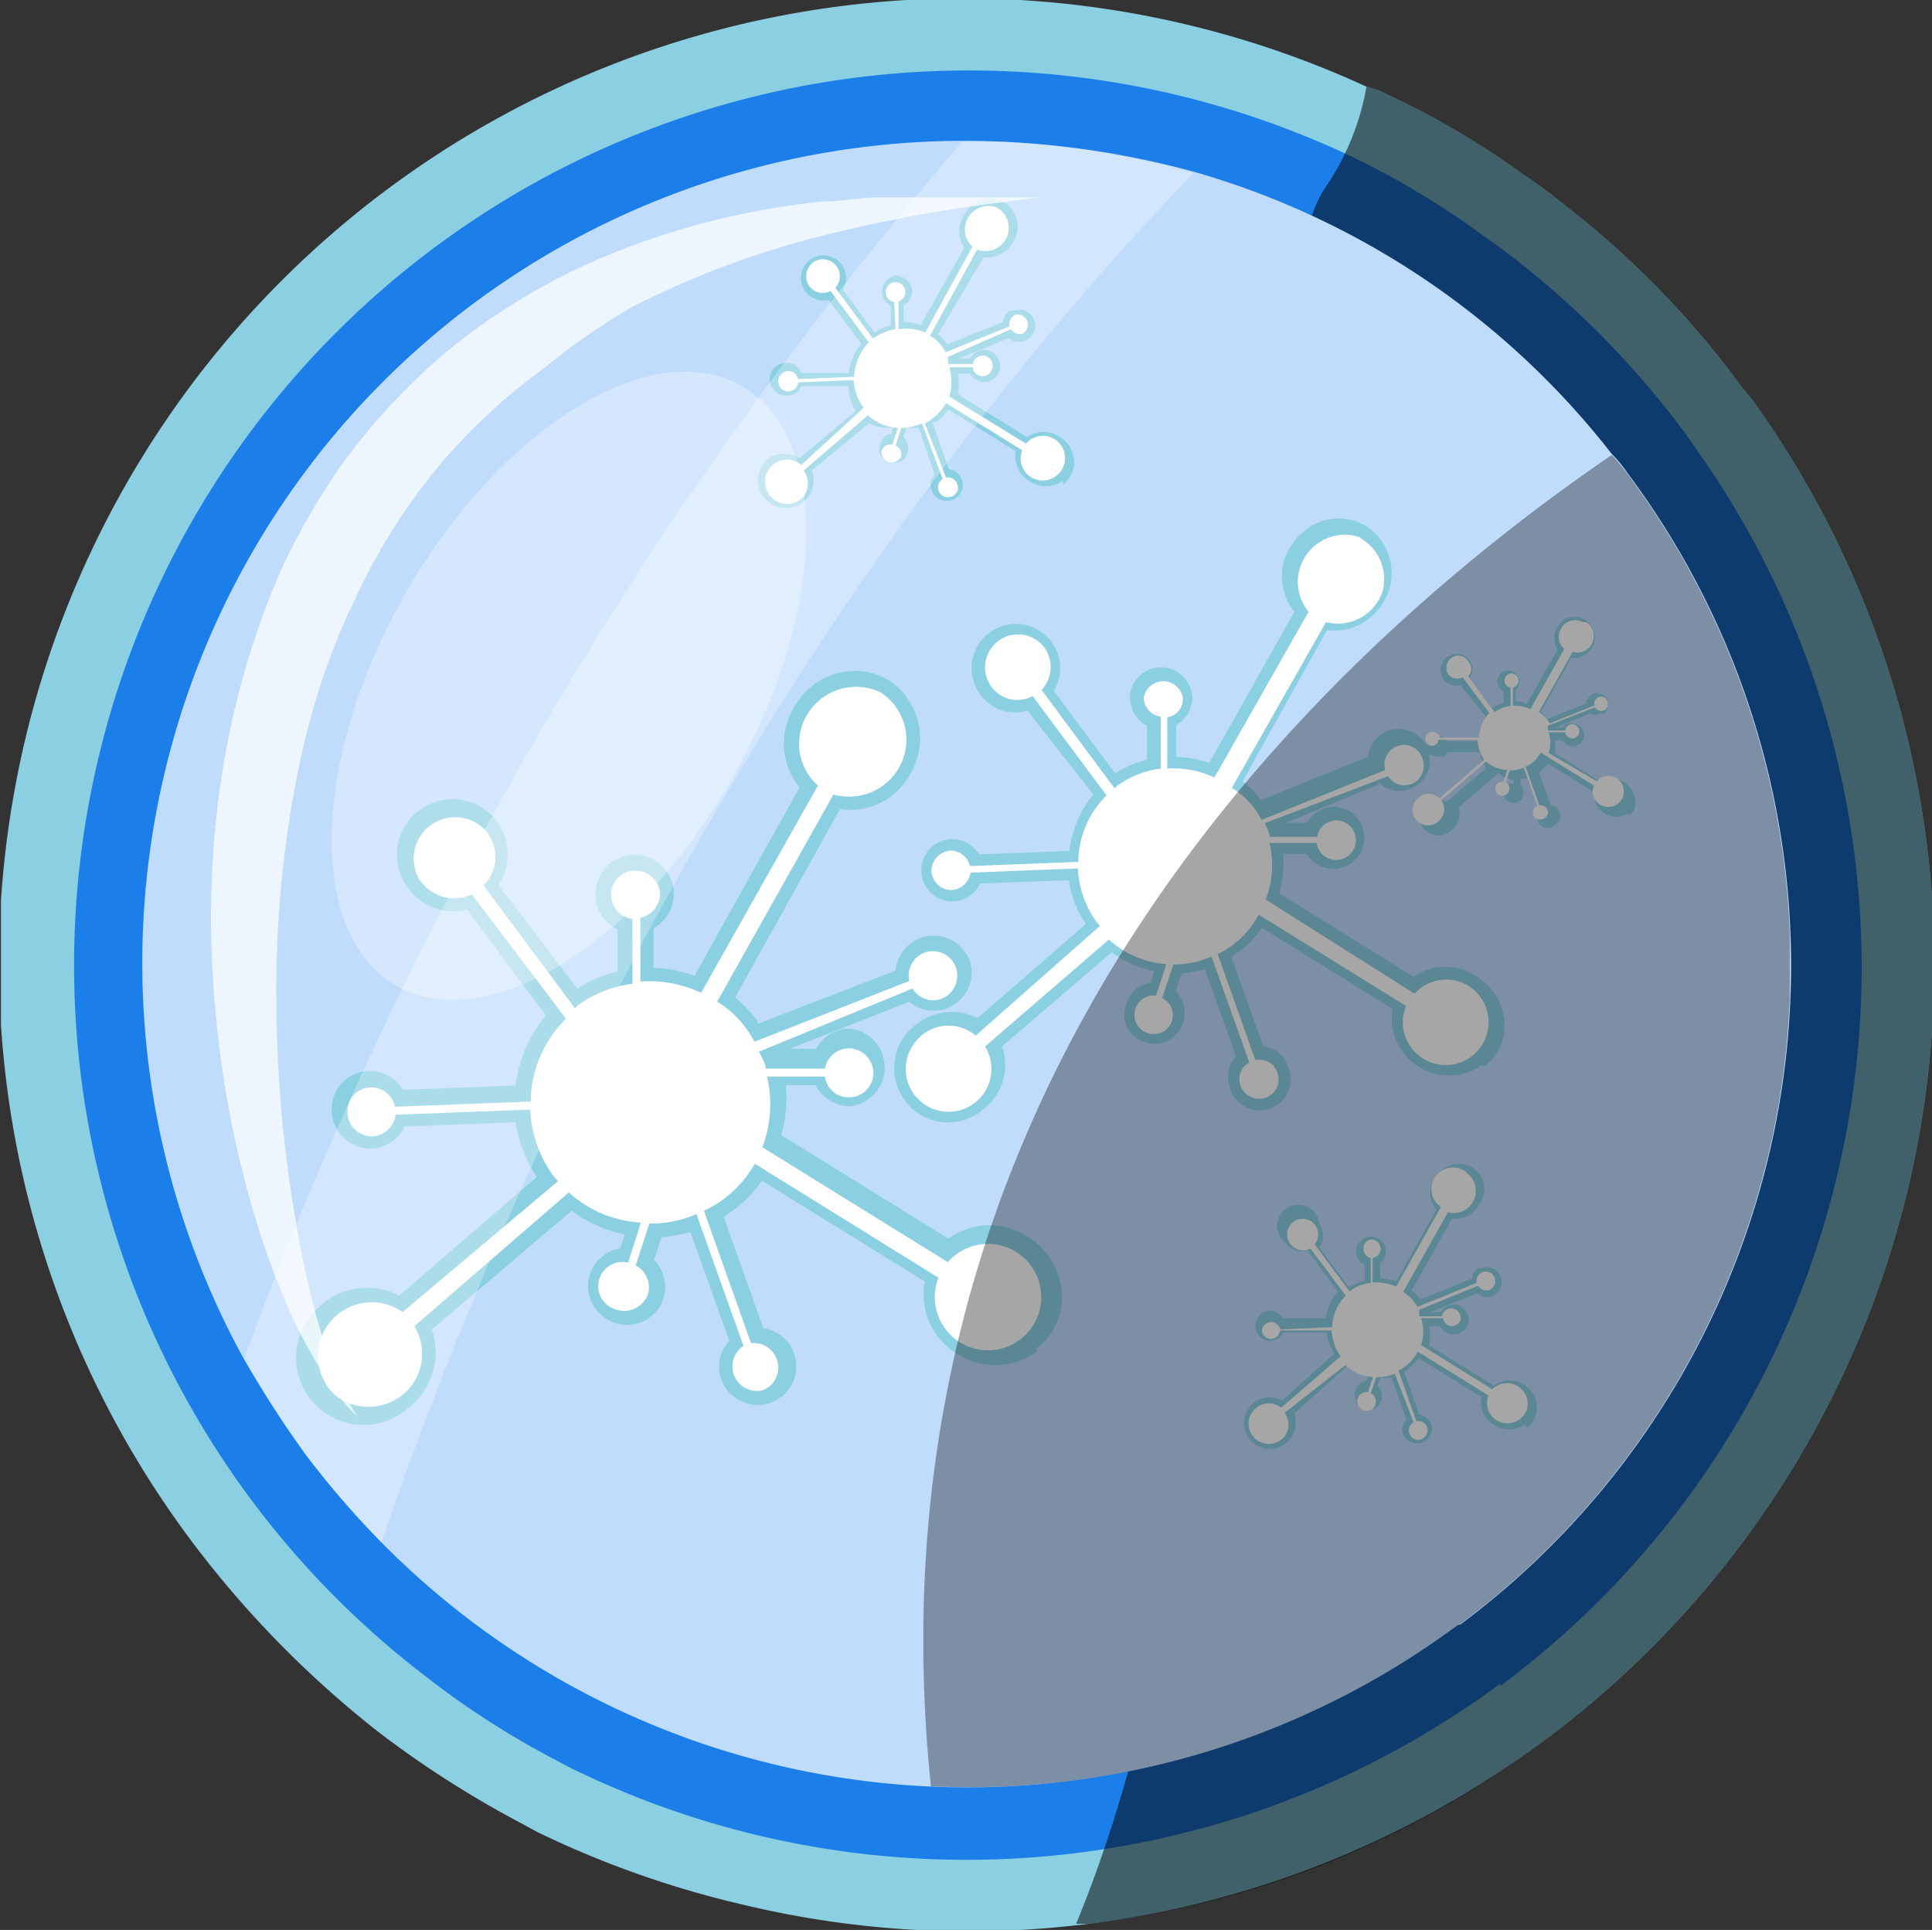 <svg xmlns="http://www.w3.org/2000/svg" xmlns:xlink="http://www.w3.org/1999/xlink" viewBox="0 0 41.03 40.98">
  <rect x="0" y="0" width="41.03" height="40.98" fill="#333333" stroke="none"/>
  <defs>
    <style>
      .cls-1 {
        fill: none;
      }

      .cls-2 {
        clip-path: url(#clip-path);
      }

      .cls-3 {
        fill: #8acfe2;
      }

      .cls-4 {
        fill: #1c7ee8;
      }

      .cls-5 {
        opacity: 0.53;
      }

      .cls-6 {
        clip-path: url(#clip-path-3);
      }

      .cls-7 {
        fill: #c0dcfc;
      }

      .cls-8 {
        fill: #fff;
      }

      .cls-9 {
        opacity: 0.28;
      }

      .cls-10 {
        clip-path: url(#clip-path-4);
      }

      .cls-11 {
        opacity: 0.32;
      }

      .cls-12 {
        clip-path: url(#clip-path-5);
      }

      .cls-13 {
        opacity: 0.72;
      }

      .cls-14 {
        clip-path: url(#clip-path-6);
      }

      .cls-15 {
        opacity: 0.35;
      }

      .cls-16 {
        clip-path: url(#clip-path-7);
      }
    </style>
    <clipPath id="clip-path" transform="translate(0.02 -0.01)">
      <rect class="cls-1" width="41.01" height="41"/>
    </clipPath>
    <clipPath id="clip-path-3" transform="translate(0.02 -0.01)">
      <rect class="cls-1" x="22.82" y="1.85" width="18.2" height="39.01"/>
    </clipPath>
    <clipPath id="clip-path-4" transform="translate(0.02 -0.01)">
      <rect class="cls-1" x="5.17" y="3.02" width="20.14" height="29.74"/>
    </clipPath>
    <clipPath id="clip-path-5" transform="translate(0.02 -0.01)">
      <rect class="cls-1" x="7.02" y="7.9" width="10.09" height="13.35"/>
    </clipPath>
    <clipPath id="clip-path-6" transform="translate(0.02 -0.01)">
      <rect class="cls-1" x="4.46" y="4.2" width="17.63" height="25.89"/>
    </clipPath>
    <clipPath id="clip-path-7" transform="translate(0.02 -0.01)">
      <rect class="cls-1" x="19.59" y="9.68" width="18.4" height="28.29"/>
    </clipPath>
  </defs>
  <g id="Layer_2" data-name="Layer 2">
    <g id="Layer_1-2" data-name="Layer 1">
      <g id="Group_43739" data-name="Group 43739">
        <g class="cls-2">
          <g id="Group_597" data-name="Group 597">
            <g id="Group_596" data-name="Group 596">
              <g class="cls-2">
                <g id="Group_595" data-name="Group 595">
                  <path id="Path_1306" data-name="Path 1306" class="cls-3" d="M32.73,37a20.48,20.48,0,0,1-16.94,3.46,20.73,20.73,0,0,1-4.4-1.55l-.33-.18a21.73,21.73,0,0,1-3-1.91,21.72,21.72,0,0,1-4-4.07A20.48,20.48,0,0,1,29,1.85a2.07,2.07,0,0,1,.47.18,17.42,17.42,0,0,1,2.88,1.7c.43.28.83.61,1.23.93A19.19,19.19,0,0,1,37,8.27c.07.07.11.14.18.21A20.53,20.53,0,0,1,32.73,37" transform="translate(0.02 -0.01)"/>
                  <path id="Path_1307" data-name="Path 1307" class="cls-4" d="M31.84,35.76a19.06,19.06,0,0,1-19.78,1.77l-.3-.16A18.16,18.16,0,0,1,9,35.59,19,19,0,0,1,28.76,3.37,17.47,17.47,0,0,1,31.46,5c.39.27.76.55,1.12.85a19.14,19.14,0,0,1,3.19,3.36l.15.22a19,19,0,0,1-4.08,26.38" transform="translate(0.02 -0.01)"/>
                  <g id="Group_582" data-name="Group 582" class="cls-5">
                    <g id="Group_581" data-name="Group 581">
                      <g class="cls-6">
                        <g id="Group_580" data-name="Group 580">
                          <path id="Path_1308" data-name="Path 1308" d="M32.73,37a20,20,0,0,1-9.91,3.89C27.54,29.58,26,7.19,28.12,4A5.43,5.43,0,0,0,29,1.85a2.07,2.07,0,0,1,.47.18,17.42,17.42,0,0,1,2.88,1.7c.43.28.83.61,1.23.93A19.19,19.19,0,0,1,37,8.27c.07.07.11.14.18.21A20.53,20.53,0,0,1,32.73,37" transform="translate(0.02 -0.01)"/>
                        </g>
                      </g>
                    </g>
                  </g>
                  <path id="Path_1309" data-name="Path 1309" class="cls-7" d="M30.93,34.52A17.47,17.47,0,0,1,8.07,32.75a20,20,0,0,1-1.59-1.84,23.34,23.34,0,0,1-1.33-2.06A17.46,17.46,0,0,1,20.44,3a18.67,18.67,0,0,1,4.87.65,17.26,17.26,0,0,1,8.9,6,2.6,2.6,0,0,1,.33.4A17.46,17.46,0,0,1,31,34.5l0,0" transform="translate(0.02 -0.01)"/>
                  <path id="Path_1310" data-name="Path 1310" class="cls-3" d="M22,28.71a1.51,1.51,0,0,1-1.69.05,1.48,1.48,0,0,1-.69-1.54l-3.46-2.14a2.4,2.4,0,0,1-.63.64l-.18.13.84,2.36a.82.82,0,1,1-.9,1.06h0a.8.8,0,0,1,.18-.79l-.83-2.31a3.26,3.26,0,0,1-.61.11l-.16.48a.82.82,0,0,1,0,1.15l-.08.07a.82.82,0,0,1-1.15-.17.5.5,0,0,1-.08-.12.81.81,0,0,1-.05-.63.79.79,0,0,1,.29-.39.73.73,0,0,1,.35-.15l.1-.3a2.8,2.8,0,0,1-1.13-.5L9.15,28.24a1.5,1.5,0,0,1-.44,1.62l-.1.08a1.43,1.43,0,1,1-1.82-2.21l0,0,.09-.08a1.5,1.5,0,0,1,1.58-.13L11.38,25a2.84,2.84,0,0,1-.45-1.16l-2.36.09a.75.75,0,0,1-.25.31.81.81,0,0,1-.47.16.83.83,0,0,1-.5-1.49.84.84,0,0,1,.48-.16.83.83,0,0,1,.71.4l2.39-.09a2.9,2.9,0,0,1,.64-1.49L9.9,19.32a1.17,1.17,0,0,1-1.23-.42,1.18,1.18,0,1,1,1.84-1.48.22.22,0,0,1,.05.08,1.14,1.14,0,0,1,0,1.3L12.24,21a2.76,2.76,0,0,1,.85-.36l0-.9a.81.81,0,0,1-.46-.7.83.83,0,1,1,1.32.62l-.09.06,0,.84a2.92,2.92,0,0,1,.87.17l2.23-4a1.48,1.48,0,0,1-.13-1.68,1.57,1.57,0,0,1,.43-.5,1.45,1.45,0,0,1,1.56-.12,1.48,1.48,0,0,1,.5,2,1.41,1.41,0,0,1-.42.49,1.44,1.44,0,0,1-1.08.27l-2.23,4a2.84,2.84,0,0,1,.48.5.21.21,0,0,1,0,.06L19,20.62a.82.82,0,0,1,.89-.74.84.84,0,0,1,.69.54.82.82,0,0,1-.49,1,.8.8,0,0,1-.8-.14l-2.54,1h.56a.87.87,0,0,1,.23-.27.8.8,0,0,1,.49-.16.83.83,0,0,1,0,1.65.83.83,0,0,1-.73-.45h-.63a2.9,2.9,0,0,1-.1,1.06l3.55,2.2h0a1.48,1.48,0,0,1,1.67-.05,1.51,1.51,0,0,1,.69.91,1.37,1.37,0,0,1-.15,1.1,1.27,1.27,0,0,1-.35.38" transform="translate(0.02 -0.01)"/>
                  <path id="Path_1311" data-name="Path 1311" class="cls-8" d="M18.68,14.71a1.21,1.21,0,0,0-1.61.57,1.19,1.19,0,0,0,.28,1.41l-2.48,4.4a2.61,2.61,0,0,0-1.29-.24l0-1.35A.54.54,0,0,0,14,19a.52.52,0,0,0-.54-.5.5.5,0,0,0-.5.53.51.51,0,0,0,.45.49l0,1.38a2.45,2.45,0,0,0-1.16.46l-.06.06-1.94-2.61a.86.86,0,0,0,.08-1.12.88.88,0,0,0-1.47.95.61.61,0,0,0,.07.1A.87.87,0,0,0,10,19l2,2.64a2.51,2.51,0,0,0-.75,1.76l-2.88.11a.51.51,0,0,0-.5-.41.5.5,0,0,0-.51.52.52.52,0,0,0,.52.52h0a.52.52,0,0,0,.5-.46l2.86-.11a2.6,2.6,0,0,0,.5,1.42l.09.1L8.53,27.87a1.14,1.14,0,0,0-1.44,1.76,1.15,1.15,0,0,0,1.6-.16,1.13,1.13,0,0,0,.09-1.3l3.28-2.84a2.48,2.48,0,0,0,1.53.64l-.27.85a.51.51,0,0,0-.24,1,.53.53,0,0,0,.66-.33.52.52,0,0,0-.26-.61l.29-.89a2.38,2.38,0,0,0,1-.2l1,2.8a.52.52,0,0,0,.41.94.52.52,0,0,0-.25-1l-1-2.81a2.41,2.41,0,0,0,1.08-1l3.9,2.42a1.13,1.13,0,1,0,.2-.33l-3.94-2.44a2.57,2.57,0,0,0,.1-1.5H17.5a.5.5,0,0,0,.5.44.52.52,0,0,0,.53-.51.53.53,0,0,0-.52-.53h0a.52.52,0,0,0-.51.43l-1.26,0c0-.12-.09-.24-.14-.36L19.36,21a.51.51,0,0,0,.61.22.53.53,0,0,0,.31-.67.52.52,0,0,0-.67-.31.52.52,0,0,0-.32.6L16,22.13a2.09,2.09,0,0,0-.79-.85l2.47-4.4a1.22,1.22,0,0,0,1.5-.82,1.2,1.2,0,0,0-.5-1.35" transform="translate(0.02 -0.01)"/>
                  <path id="Path_1312" data-name="Path 1312" class="cls-3" d="M22.54,10.23a.64.64,0,0,1-.7,0,.63.63,0,0,1-.29-.64l-1.43-.89a1,1,0,0,1-.26.27l-.08,0,.35,1a.35.35,0,0,1,.28.23.34.34,0,0,1-.22.43.34.34,0,0,1-.43-.22h0a.31.31,0,0,1,.07-.32l-.34-1a1.17,1.17,0,0,1-.26,0l-.06.2a.34.34,0,0,1,0,.48l0,0a.35.35,0,0,1-.48-.07l0,0a.35.35,0,0,1,.1-.43.35.35,0,0,1,.14-.06l0-.12A1.05,1.05,0,0,1,18.43,9l-1.21,1a.59.59,0,0,1-.18.67l0,0a.59.59,0,0,1-.83-.09.6.6,0,0,1,.09-.84l0,0a.63.63,0,0,1,.66,0l1.19-1A1.22,1.22,0,0,1,18,8.21l-1,0a.45.45,0,0,1-.1.13.37.37,0,0,1-.2.07A.35.35,0,1,1,17,7.93l1,0a1.28,1.28,0,0,1,.27-.62l-.69-.93a.48.48,0,1,1,.3-.22l.67.91a1.19,1.19,0,0,1,.35-.15V6.5a.34.34,0,0,1-.19-.29A.35.35,0,0,1,19,5.86a.36.36,0,0,1,.35.33h0a.34.34,0,0,1-.18.3v.35a1.35,1.35,0,0,1,.36.07l.93-1.64a.62.62,0,0,1,0-.7.68.68,0,0,1,.17-.21.59.59,0,0,1,.86.79.55.55,0,0,1-.17.2.61.61,0,0,1-.45.12L19.9,7.11a1,1,0,0,1,.2.21l0,0,1.18-.47a.35.35,0,0,1,.14-.24l.08,0a.34.34,0,0,1,.44.19.33.33,0,0,1-.12.4l-.08.05a.35.35,0,0,1-.34-.06l-1.05.43h.23a.36.36,0,0,1,.1-.11.31.31,0,0,1,.2-.07.34.34,0,0,1,.34.34.33.33,0,0,1-.33.34.35.35,0,0,1-.31-.18h-.26a1.29,1.29,0,0,1,0,.44l1.47.91h0a.62.62,0,0,1,.7,0,.6.6,0,0,1,.28.38.55.55,0,0,1-.06.45.56.56,0,0,1-.14.16" transform="translate(0.02 -0.01)"/>
                  <path id="Path_1313" data-name="Path 1313" class="cls-8" d="M21.18,4.43a.5.5,0,0,0-.55.82l-1,1.82A1.1,1.1,0,0,0,19.06,7V6.41A.21.21,0,0,0,19,6a.21.21,0,0,0-.21.22.2.2,0,0,0,.18.2L19,7a1.07,1.07,0,0,0-.48.2l0,0-.8-1.08a.36.36,0,0,0-.47-.54.37.37,0,0,0-.08.51h0a.36.36,0,0,0,.45.1l.81,1.09a1.12,1.12,0,0,0-.31.73l-1.19.05a.21.21,0,0,0-.21-.17.21.21,0,0,0-.21.21.21.21,0,0,0,.21.22.21.21,0,0,0,.21-.19l1.18-.05a1.11,1.11,0,0,0,.21.59l0,0L17,9.88a.47.47,0,1,0,.05.67.48.48,0,0,0,0-.55l1.36-1.17a1.08,1.08,0,0,0,.64.27l-.12.35a.2.2,0,0,0-.23.14.22.22,0,0,0,.41.13A.2.2,0,0,0,19,9.47l.12-.37A1.26,1.26,0,0,0,19.56,9L20,10.18a.21.21,0,0,0,.17.38.2.2,0,0,0,.14-.27.21.21,0,0,0-.24-.14L19.62,9a1.1,1.1,0,0,0,.45-.43l1.62,1a.47.47,0,0,0,.26.61.47.47,0,0,0,.61-.26.47.47,0,0,0-.79-.49l-1.63-1a1.1,1.1,0,0,0,0-.62h.5a.21.21,0,0,0,.2.19.22.22,0,0,0,.22-.22.21.21,0,0,0-.21-.22.22.22,0,0,0-.21.18h-.53a.53.53,0,0,0,0-.15L21.45,7a.22.22,0,0,0,.26.09.22.22,0,0,0-.16-.4.22.22,0,0,0-.13.25l-1.36.55a.8.8,0,0,0-.33-.35l1-1.83A.5.5,0,0,0,21.38,5a.49.49,0,0,0-.21-.57" transform="translate(0.02 -0.01)"/>
                  <path id="Path_1314" data-name="Path 1314" class="cls-3" d="M32.36,30.26a.59.59,0,0,1-.66,0,.57.57,0,0,1-.26-.59l-1.33-.82a1.36,1.36,0,0,1-.24.24l-.07.05.32.91a.33.33,0,0,1,.26.21.32.32,0,0,1-.23.39.31.31,0,0,1-.37-.19.3.3,0,0,1,.07-.31l-.32-.89a1,1,0,0,1-.24,0l-.06.18a.3.3,0,0,1,0,.44l0,0a.31.31,0,0,1-.44-.06l0-.05a.3.3,0,0,1,.09-.39.35.35,0,0,1,.14-.06l0-.11a1.18,1.18,0,0,1-.43-.19l-1.12,1a.58.58,0,0,1-.17.63l0,0a.55.55,0,0,1-.7-.85l0,0,0,0a.55.55,0,0,1,.61-.05l1.11-1a1.08,1.08,0,0,1-.17-.45l-.91,0a.53.53,0,0,1-.1.12.39.39,0,0,1-.18.06.32.32,0,0,1-.32-.32.32.32,0,0,1,.31-.32.3.3,0,0,1,.27.16l.92,0a1.09,1.09,0,0,1,.25-.57l-.64-.87a.43.43,0,0,1-.47-.16A.45.45,0,1,1,28,26a.44.44,0,0,1,0,.5l.63.85a1,1,0,0,1,.33-.14v-.35a.29.29,0,0,1-.18-.27.31.31,0,0,1,.31-.32.31.31,0,0,1,.32.3.32.32,0,0,1-.12.26l0,0v.33a1,1,0,0,1,.34.06l.85-1.52a.57.57,0,0,1-.05-.65.61.61,0,0,1,.17-.19.54.54,0,0,1,.79.73.58.58,0,0,1-.16.19.6.6,0,0,1-.41.1l-.86,1.53a1.14,1.14,0,0,1,.19.19v0l1.09-.44a.32.32,0,0,1,.13-.22l.07,0a.31.31,0,0,1,.41.18.32.32,0,0,1-.18.41.29.29,0,0,1-.31-.06l-1,.4h.21l.09-.1a.33.33,0,0,1,.19-.06.32.32,0,0,1,.32.32.31.31,0,0,1-.32.31.3.3,0,0,1-.28-.17h-.24a1.12,1.12,0,0,1,0,.41l1.37.85h0a.58.58,0,0,1,.9.33.52.52,0,0,1-.06.42.47.47,0,0,1-.13.15" transform="translate(0.02 -0.01)"/>
                  <path id="Path_1315" data-name="Path 1315" class="cls-8" d="M31.1,24.88a.46.46,0,0,0-.52.76l-.95,1.69a1.08,1.08,0,0,0-.5-.09l0-.52a.2.2,0,0,0,.17-.2.2.2,0,0,0-.21-.19.2.2,0,0,0,0,.39l0,.53a.9.9,0,0,0-.45.18l0,0-.74-1a.33.33,0,1,0-.51,0,.33.33,0,0,0,.42.09l.75,1a1,1,0,0,0-.29.67l-1.1.05a.2.2,0,0,0-.39,0,.19.19,0,0,0,.19.2h0a.19.19,0,0,0,.19-.18l1.1,0a1.07,1.07,0,0,0,.19.55l0,0-1.26,1.09a.43.43,0,1,0,.07.61.42.42,0,0,0,0-.5L28.55,29a.93.93,0,0,0,.59.25l-.11.32a.2.2,0,0,0-.22.14.21.21,0,0,0,.13.25.19.19,0,0,0,.25-.13h0a.2.2,0,0,0-.1-.24l.12-.34a.9.9,0,0,0,.39-.07L30,30.21a.2.2,0,0,0-.09.23.19.19,0,0,0,.25.13.21.21,0,0,0,.13-.25.19.19,0,0,0-.23-.13l-.38-1.08a.93.93,0,0,0,.41-.4l1.5.93a.43.43,0,0,0,.24.56.44.44,0,0,0,.57-.24.44.44,0,0,0-.73-.45l-1.51-.94a.92.92,0,0,0,0-.57h.47a.19.19,0,0,0,.19.17A.19.19,0,0,0,31,28a.21.21,0,0,0-.2-.21h0a.21.21,0,0,0-.2.17h-.48l0-.14,1.25-.51a.21.21,0,0,0,.24.09.2.2,0,0,0,.11-.26.2.2,0,0,0-.25-.12h0a.2.2,0,0,0-.13.23l-1.26.51a.84.84,0,0,0-.3-.32l.95-1.69a.47.47,0,0,0,.39-.84" transform="translate(0.02 -0.01)"/>
                  <path id="Path_1316" data-name="Path 1316" class="cls-3" d="M34.54,17.28a.44.44,0,0,1-.49,0,.43.43,0,0,1-.2-.44l-1-.62a.85.85,0,0,1-.19.19l0,0,.25.69a.23.23,0,0,1,.1.42.24.24,0,0,1-.33,0,.24.24,0,0,1,0-.3l-.23-.68-.18,0,0,.14a.24.24,0,0,1,0,.33l0,0a.23.23,0,0,1-.33-.05s0,0,0,0a.25.25,0,0,1,0-.19.44.44,0,0,1,.08-.11.21.21,0,0,1,.1,0l0-.09a.71.71,0,0,1-.32-.14l-.85.73a.42.42,0,0,1-.13.47l0,0a.41.41,0,0,1-.58,0,.42.42,0,0,1,0-.59l0,0,0,0a.43.43,0,0,1,.46,0l.84-.72a.83.83,0,0,1-.13-.34l-.69,0a.28.28,0,0,1-.07.09.23.23,0,0,1-.14,0,.23.23,0,0,1-.24-.23.26.26,0,0,1,.1-.2.23.23,0,0,1,.14,0,.21.21,0,0,1,.2.11l.7,0a.83.83,0,0,1,.19-.44L31,14.56a.36.36,0,0,1-.36-.12.34.34,0,0,1,.08-.48.34.34,0,0,1,.47.07h0a.35.35,0,0,1,0,.38l.47.63a1.09,1.09,0,0,1,.25-.1v-.26a.22.22,0,0,1-.13-.2.23.23,0,0,1,.24-.23.24.24,0,0,1,.23.22.21.21,0,0,1-.09.19l0,0v.24a.7.7,0,0,1,.25.05l.65-1.15a.44.44,0,0,1,0-.49.57.57,0,0,1,.13-.14.43.43,0,0,1,.45,0,.44.44,0,0,1,.15.59.57.57,0,0,1-.13.14.42.42,0,0,1-.31.08l-.65,1.15a.5.5,0,0,1,.14.15h0l.82-.33a.24.24,0,0,1,.15-.2.24.24,0,0,1,.31.14.25.25,0,0,1-.08.27l-.06,0a.24.24,0,0,1-.23,0l-.74.3h.16a.19.19,0,0,1,.07-.08.24.24,0,0,1,.14,0,.24.24,0,1,1,0,.48.23.23,0,0,1-.21-.13H33A.65.65,0,0,1,33,16l1,.63h0a.42.42,0,0,1,.48,0,.43.43,0,0,1,.2.26.39.39,0,0,1,0,.32.36.36,0,0,1-.1.11" transform="translate(0.02 -0.01)"/>
                  <path id="Path_1317" data-name="Path 1317" class="cls-8" d="M33.59,13.22a.34.34,0,0,0-.47.16.34.34,0,0,0,.08.41l-.72,1.28a.67.67,0,0,0-.37-.07v-.39a.16.16,0,0,0,.12-.15.15.15,0,1,0-.17.15V15a.71.71,0,0,0-.34.13s0,0,0,0l-.56-.76a.23.23,0,0,0,0-.32.24.24,0,0,0-.34-.08.26.26,0,0,0-.09.35l0,0a.24.24,0,0,0,.31.07l.57.76a.77.77,0,0,0-.22.52l-.83,0a.16.16,0,0,0-.15-.12.15.15,0,0,0-.16.13.16.16,0,0,0,.13.17h0a.15.15,0,0,0,.15-.13l.83,0a.78.78,0,0,0,.14.42l0,0-.95.82a.33.33,0,0,0-.46,0,.33.33,0,1,0,.5.42.33.33,0,0,0,0-.38l.95-.82a.75.75,0,0,0,.45.18l-.08.25a.15.15,0,0,0-.17.1.15.15,0,1,0,.29.09.16.16,0,0,0-.07-.18l.08-.25a.77.77,0,0,0,.3-.06l.29.81a.15.15,0,0,0,.11.28.15.15,0,0,0,.11-.19h0a.17.17,0,0,0-.18-.1l-.29-.82a.67.67,0,0,0,.32-.3l1.13.7a.33.33,0,1,0,.43-.18.32.32,0,0,0-.37.09L32.87,16a.73.73,0,0,0,0-.44h.35a.16.16,0,0,0,.15.13.15.15,0,1,0,0-.3h0a.15.15,0,0,0-.15.13h-.37a.42.42,0,0,0,0-.1l1-.39a.16.16,0,0,0,.18.07.15.15,0,0,0,.09-.19.15.15,0,0,0-.19-.1h0a.16.16,0,0,0-.09.18l-.95.38a.59.59,0,0,0-.23-.24l.72-1.28a.34.34,0,0,0,.43-.23.35.35,0,0,0-.14-.4" transform="translate(0.02 -0.01)"/>
                  <path id="Path_1318" data-name="Path 1318" class="cls-3" d="M31.46,22.62a1.22,1.22,0,0,1-1.91-1.19l-2.77-1.72a2.24,2.24,0,0,1-.5.52c-.05,0-.09.07-.15.1l.68,1.9a.62.62,0,0,1,.53.44.66.66,0,1,1-1.25.41.65.65,0,0,1,.14-.64l-.66-1.85a4,4,0,0,1-.5.09l-.12.38a.65.65,0,0,1,0,.92l-.06.06a.66.66,0,0,1-.93-.14.41.41,0,0,1-.05-.09.63.63,0,0,1,0-.5.66.66,0,0,1,.22-.32.74.74,0,0,1,.29-.12l.07-.24a2.21,2.21,0,0,1-.9-.4l-2.33,2a1.2,1.2,0,0,1-.35,1.3l-.08.06a1.14,1.14,0,0,1-1.61-.18,1.16,1.16,0,0,1,.18-1.62h0l.08-.06a1.2,1.2,0,0,1,1.26-.1l2.3-2a2.26,2.26,0,0,1-.36-.93l-1.89.07a.55.55,0,0,1-.2.25.64.64,0,0,1-.37.13.66.66,0,1,1,.55-1l1.92-.07a2.31,2.31,0,0,1,.51-1.2L21.8,15.1a.91.91,0,0,1-1-.34.94.94,0,1,1,1.56-.08l1.3,1.75a2.41,2.41,0,0,1,.68-.29l0-.72a.66.66,0,0,1-.36-.56.65.65,0,0,1,.64-.68.67.67,0,0,1,.68.64.66.66,0,0,1-.34.58l0,.68a2.34,2.34,0,0,1,.7.13L27.47,13a1.19,1.19,0,0,1-.11-1.34,1.35,1.35,0,0,1,.35-.4,1.14,1.14,0,0,1,1.25-.1,1.19,1.19,0,0,1,.41,1.62,1.24,1.24,0,0,1-.34.38,1.18,1.18,0,0,1-.87.23L26.37,16.6a1.85,1.85,0,0,1,.39.4l0,0,2.27-.92a.67.67,0,0,1,.42-.55.66.66,0,0,1,.85.38.65.65,0,0,1-.37.85h0a.62.62,0,0,1-.64-.11l-2,.83h.45a.64.64,0,0,1,.19-.21.61.61,0,0,1,.39-.13.66.66,0,1,1-.59,1h-.5a2.38,2.38,0,0,1-.08.84L30,20.75h0a1.17,1.17,0,0,1,1.34,0,1.2,1.2,0,0,1,.55.73,1.09,1.09,0,0,1-.12.88,1,1,0,0,1-.28.3" transform="translate(0.02 -0.01)"/>
                  <path id="Path_1319" data-name="Path 1319" class="cls-8" d="M28.84,11.41A1,1,0,0,0,27.77,13l-2,3.52a2,2,0,0,0-1-.19l0-1.09a.39.39,0,0,0,.33-.41.42.42,0,0,0-.83,0,.42.42,0,0,0,.36.4l0,1.1a2,2,0,0,0-.93.37l-.05.05-1.55-2.09a.71.71,0,0,0,.06-.9.7.7,0,0,0-1.12.84.68.68,0,0,0,.87.19l1.57,2.11a2,2,0,0,0-.6,1.41l-2.3.09a.43.43,0,0,0-.4-.33.44.44,0,0,0-.42.43.43.43,0,0,0,.43.41h0a.43.43,0,0,0,.4-.37l2.28-.09a2.12,2.12,0,0,0,.4,1.14l.07.08L20.7,22a.89.89,0,0,0-1.27.12.91.91,0,1,0,1.47.11l2.63-2.27a2,2,0,0,0,1.22.52l-.22.67a.41.41,0,1,0,.34.54h0a.41.41,0,0,0-.21-.49l.24-.71a2,2,0,0,0,.81-.17l.8,2.25a.4.4,0,0,0-.19.48.42.42,0,0,0,.53.27.41.41,0,0,0,.26-.53.4.4,0,0,0-.47-.27l-.8-2.25a1.91,1.91,0,0,0,.87-.84l3.13,1.94a.91.91,0,1,0,1.18-.5.91.91,0,0,0-1,.24l-3.16-2a2,2,0,0,0,.08-1.2h1a.42.42,0,1,0,.42-.48.42.42,0,0,0-.41.35l-1,0a1.15,1.15,0,0,0-.11-.29l2.62-1a.41.41,0,0,0,.49.17.42.42,0,0,0,.24-.54.41.41,0,0,0-.79.24l-2.63,1.06a1.65,1.65,0,0,0-.63-.68l2-3.52a1,1,0,0,0,1.2-.65,1,1,0,0,0-.4-1.09" transform="translate(0.02 -0.01)"/>
                  <g id="Group_585" data-name="Group 585" class="cls-9">
                    <g id="Group_584" data-name="Group 584">
                      <g class="cls-10">
                        <g id="Group_583" data-name="Group 583">
                          <path id="Path_1320" data-name="Path 1320" class="cls-8" d="M25.31,3.7C15.62,13.78,10.42,25.91,8.08,32.76a16.35,16.35,0,0,1-1.59-1.85,17.26,17.26,0,0,1-1.32-2.07A83.77,83.77,0,0,1,20.43,3a17.91,17.91,0,0,1,4.88.68" transform="translate(0.02 -0.01)"/>
                        </g>
                      </g>
                    </g>
                  </g>
                  <g id="Group_588" data-name="Group 588" class="cls-11">
                    <g id="Group_587" data-name="Group 587">
                      <g class="cls-12">
                        <g id="Group_586" data-name="Group 586">
                          <path id="Path_1321" data-name="Path 1321" class="cls-8" d="M15.51,16.57c-2,3.51-5.22,5.47-7.12,4.37s-1.81-4.84.22-8.36,5.22-5.47,7.13-4.37,1.8,4.84-.23,8.36" transform="translate(0.02 -0.01)"/>
                        </g>
                      </g>
                    </g>
                  </g>
                  <g id="Group_591" data-name="Group 591" class="cls-13">
                    <g id="Group_590" data-name="Group 590">
                      <g class="cls-14">
                        <g id="Group_589" data-name="Group 589">
                          <path id="Path_1322" data-name="Path 1322" class="cls-8" d="M7.57,30.09a4.56,4.56,0,0,1-.73-.91c-.2-.33-.39-.68-.56-1A17.5,17.5,0,0,1,5.44,26a21.88,21.88,0,0,1-.89-4.6,20.22,20.22,0,0,1,.11-4.73,18.51,18.51,0,0,1,.5-2.35A16.63,16.63,0,0,1,6,12a15.12,15.12,0,0,1,1.22-2.1,13.36,13.36,0,0,1,1.6-1.84,11.58,11.58,0,0,1,1.91-1.5,13.1,13.1,0,0,1,2.13-1.12,16.39,16.39,0,0,1,4.58-1.15c.39,0,.77-.08,1.16-.09l.59,0h1.16l.58,0,.57,0,.58,0c-.77.1-1.53.19-2.28.32l-.56.1-.55.11c-.38.07-.74.17-1.1.25a19.14,19.14,0,0,0-4.17,1.54A13.63,13.63,0,0,0,11.57,7.8,12.8,12.8,0,0,0,9.94,9.2a12,12,0,0,0-1.36,1.66,12.82,12.82,0,0,0-1.06,1.87,14.71,14.71,0,0,0-.79,2,17.66,17.66,0,0,0-.51,2.12,23.42,23.42,0,0,0-.37,4.42,28,28,0,0,0,.38,4.48A21.25,21.25,0,0,0,6.71,28c.1.36.22.72.35,1.07a5.45,5.45,0,0,0,.5,1" transform="translate(0.02 -0.01)"/>
                        </g>
                      </g>
                    </g>
                  </g>
                  <g id="Group_594" data-name="Group 594" class="cls-15">
                    <g id="Group_593" data-name="Group 593">
                      <g class="cls-16">
                        <g id="Group_592" data-name="Group 592">
                          <path id="Path_1323" data-name="Path 1323" d="M30.93,34.52a17.39,17.39,0,0,1-11.18,3.42c-1.51-14.6,7.86-23.76,14.46-28.27a4.12,4.12,0,0,1,.33.4A17.46,17.46,0,0,1,31,34.49l0,0" transform="translate(0.02 -0.01)"/>
                        </g>
                      </g>
                    </g>
                  </g>
                </g>
              </g>
            </g>
          </g>
        </g>
      </g>
    </g>
  </g>
</svg>
